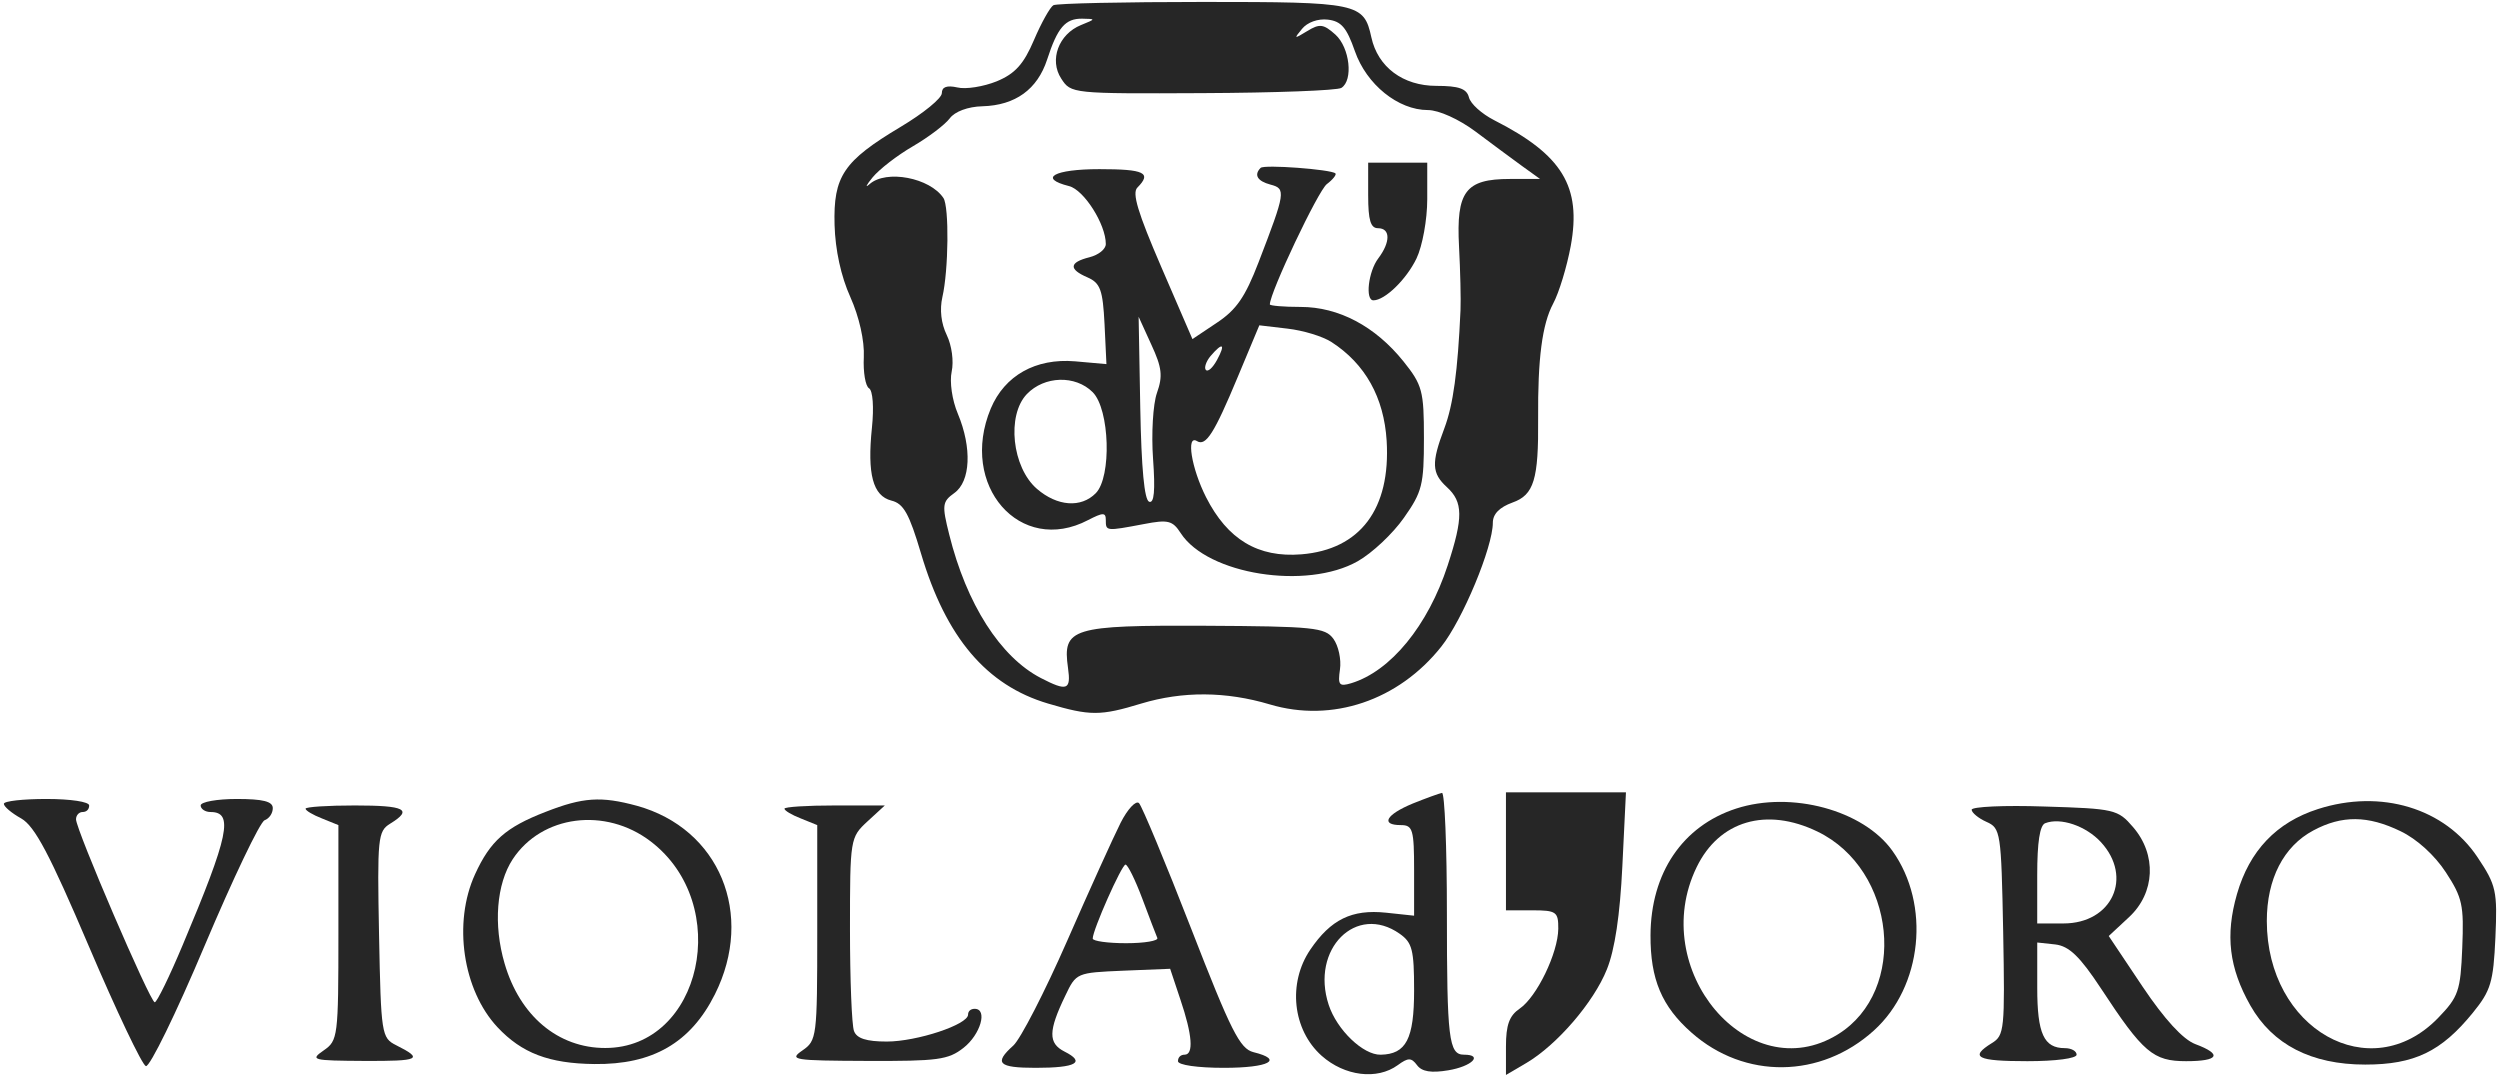 <?xml version="1.0" encoding="utf-8"?>
<!-- Generator: Adobe Illustrator 22.1.0, SVG Export Plug-In . SVG Version: 6.00 Build 0)  -->
<svg version="1.1" xmlns="http://www.w3.org/2000/svg" xmlns:xlink="http://www.w3.org/1999/xlink" x="0px" y="0px"
	 viewBox="0 0 195 84" style="enable-background:new 0 0 195 84;" xml:space="preserve">
<style type="text/css">
	.st0{fill:#262626;}
</style>
<path class="st0" d="M82.163,0.408c-0.251,0.144-0.943,1.375-1.511,2.71c-0.803,1.89-1.478,2.635-2.915,3.228
	c-1.025,0.412-2.409,0.638-3.068,0.474c-0.819-0.181-1.206-0.041-1.206,0.445c0,0.399-1.433,1.569-3.22,2.635
	c-4.452,2.664-5.25,3.838-5.147,7.646c0.054,1.944,0.502,4.015,1.231,5.625c0.688,1.536,1.112,3.41,1.05,4.686
	c-0.058,1.178,0.128,2.265,0.408,2.429c0.296,0.177,0.391,1.483,0.226,3.072c-0.375,3.628,0.074,5.316,1.515,5.687
	c0.955,0.234,1.388,1.009,2.314,4.13c1.943,6.551,5.106,10.282,9.912,11.703c3.274,0.971,4.081,0.971,7.264,0
	c3.229-0.972,6.601-0.956,10.031,0.066c4.855,1.449,10.035-0.301,13.371-4.505c1.668-2.092,4.023-7.762,4.023-9.665
	c0-0.679,0.514-1.206,1.536-1.577c1.672-0.593,2.038-1.803,1.997-6.56c-0.033-4.653,0.313-7.346,1.17-8.952
	c0.457-0.848,1.071-2.866,1.375-4.505c0.848-4.632-0.655-7.103-5.975-9.805c-0.972-0.498-1.841-1.276-1.968-1.783
	c-0.173-0.679-0.795-0.894-2.533-0.894c-2.611,0-4.571-1.466-5.077-3.784c-0.585-2.681-1.017-2.763-13.14-2.763
	C87.685,0.152,82.414,0.264,82.163,0.408L82.163,0.408z M84.313,1.956c-1.742,0.708-2.487,2.726-1.536,4.175
	c0.757,1.174,0.844,1.182,11.023,1.133c5.629-0.025,10.513-0.206,10.826-0.408c0.943-0.589,0.659-3.142-0.466-4.159
	c-0.931-0.828-1.223-0.869-2.199-0.272c-1.025,0.626-1.058,0.618-0.408-0.169c0.42-0.519,1.248-0.816,2.018-0.725
	c1.046,0.124,1.466,0.614,2.108,2.454c0.906,2.607,3.377,4.6,5.699,4.6c0.848,0,2.425,0.717,3.702,1.668
	c1.231,0.926,2.858,2.125,3.636,2.693l1.408,1.013h-2.355c-3.467,0-4.192,0.98-3.965,5.271c0.099,1.898,0.152,4.113,0.115,4.97
	c-0.214,4.752-0.568,7.375-1.26,9.208c-1.025,2.709-0.988,3.5,0.197,4.587c1.268,1.161,1.289,2.363,0.062,6.107
	c-1.54,4.707-4.455,8.26-7.531,9.191c-0.935,0.276-1.046,0.14-0.869-1.087c0.111-0.77-0.119-1.841-0.515-2.38
	c-0.646-0.881-1.528-0.972-10.023-1.017c-10.385-0.045-11.118,0.173-10.677,3.282c0.247,1.734-0.066,1.857-2.117,0.795
	c-3.162-1.639-5.798-5.765-7.149-11.197c-0.576-2.298-0.544-2.557,0.399-3.233c1.268-0.906,1.388-3.517,0.276-6.181
	c-0.453-1.066-0.654-2.5-0.482-3.29c0.173-0.807,0.012-2.022-0.383-2.849c-0.441-0.906-0.564-1.989-0.342-2.965
	c0.482-2.092,0.536-7.037,0.082-7.725c-1.054-1.581-4.46-2.236-5.757-1.087c-0.383,0.334-0.272,0.094,0.231-0.523
	c0.531-0.643,1.923-1.717,3.15-2.43c1.223-0.713,2.491-1.676,2.866-2.17c0.391-0.535,1.429-0.922,2.557-0.947
	c2.561-0.074,4.278-1.313,5.04-3.64c0.811-2.504,1.421-3.208,2.735-3.192C85.486,1.478,85.486,1.478,84.313,1.956L84.313,1.956z"/>
<path class="st0" d="M110.198,62.674c-2.096,0.869-2.549,1.684-0.923,1.684c0.923,0,1.025,0.362,1.025,3.533v3.533l-2.199-0.235
	c-2.66-0.276-4.299,0.527-5.901,2.887c-1.771,2.615-1.379,6.251,0.886,8.273c1.791,1.593,4.324,1.907,5.938,0.733
	c0.815-0.597,1.058-0.597,1.507,0.004c0.375,0.503,1.099,0.622,2.43,0.399c1.845-0.304,2.763-1.219,1.227-1.219
	c-1.182,0-1.33-1.227-1.33-11.052c0-5.164-0.173-9.393-0.383-9.368C112.269,61.883,111.223,62.262,110.198,62.674L110.198,62.674z
	 M109.176,72.833c0.98,0.692,1.124,1.243,1.124,4.422c0,3.784-0.618,4.974-2.607,5.012c-1.367,0.029-3.418-1.94-4.056-3.892
	C102.209,74.031,105.787,70.444,109.176,72.833L109.176,72.833z"/>
<path class="st0" d="M117.465,66.405v4.6h2.043c1.89,0,2.046,0.115,2.038,1.441c-0.021,1.894-1.668,5.304-3.01,6.226
	c-0.811,0.556-1.071,1.268-1.071,2.961v2.215l1.585-0.931c2.393-1.408,5.262-4.74,6.288-7.309c0.618-1.532,1.021-4.209,1.206-8.05
	l0.28-5.753h-4.682h-4.678V66.405L117.465,66.405z"/>
<path class="st0" d="M0.301,62.699c0,0.21,0.589,0.716,1.355,1.141c1.062,0.609,2.219,2.796,5.271,9.961
	c2.158,5.065,4.155,9.265,4.451,9.356c0.293,0.103,2.355-4.105,4.579-9.385c2.228-5.267,4.328-9.668,4.682-9.792
	c0.366-0.14,0.638-0.54,0.638-0.947c0-0.523-0.766-0.713-2.813-0.713c-1.532,0-2.813,0.226-2.813,0.506
	c0,0.272,0.358,0.511,0.766,0.511c1.82,0,1.449,1.791-2.17,10.381c-1.034,2.463-2.01,4.46-2.178,4.46
	c-0.354,0-6.14-13.457-6.14-14.273c0-0.313,0.235-0.568,0.511-0.568c0.309,0,0.515-0.202,0.515-0.511
	c0-0.288-1.433-0.506-3.327-0.506C1.787,62.32,0.301,62.484,0.301,62.699L0.301,62.699z"/>
<path class="st0" d="M42.562,63.324c-3.121,1.206-4.323,2.273-5.51,4.872c-1.73,3.78-0.959,9.026,1.75,11.925
	c1.895,2.022,4.015,2.833,7.548,2.874c4.554,0.058,7.515-1.651,9.413-5.44c3.125-6.247,0.354-12.926-6.09-14.705
	C46.882,62.093,45.478,62.184,42.562,63.324L42.562,63.324z M50.748,65.626c6.444,4.909,3.99,16.105-3.529,16.117
	c-3.685,0.008-6.671-2.5-7.861-6.589c-0.886-3.019-0.634-6.206,0.634-8.137C42.262,63.576,47.219,62.933,50.748,65.626
	L50.748,65.626z"/>
<path class="st0" d="M87.405,64.185c-0.548,1.087-2.421,5.217-4.167,9.203c-1.75,3.99-3.636,7.651-4.196,8.162
	c-1.54,1.379-1.178,1.741,1.742,1.741c3.167,0,3.916-0.428,2.248-1.268c-1.281-0.651-1.268-1.606,0.062-4.361
	c0.848-1.783,0.881-1.791,4.517-1.948l3.661-0.148l0.799,2.401c0.934,2.759,1.05,4.299,0.325,4.299
	c-0.305,0-0.515,0.202-0.515,0.506c0,0.301,1.536,0.519,3.582,0.519c3.529,0,4.707-0.634,2.302-1.223
	c-1.054-0.272-1.738-1.618-4.859-9.648c-1.989-5.118-3.83-9.537-4.064-9.776C88.604,62.41,87.949,63.106,87.405,64.185
	L87.405,64.185z M89.098,70.09c0.552,1.482,1.075,2.841,1.174,3.072c0.095,0.222-1.001,0.408-2.433,0.408
	c-1.433,0-2.607-0.165-2.607-0.363c-0.004-0.663,2.256-5.752,2.557-5.769C87.961,67.438,88.538,68.603,89.098,70.09L89.098,70.09z"
	/>
<path class="st0" d="M135.419,63.069c-4.184,1.359-6.659,5.028-6.679,9.883c-0.016,3.43,0.881,5.555,3.208,7.601
	c4.138,3.652,10.072,3.579,14.215-0.173c3.784-3.422,4.439-9.829,1.441-14.021C145.339,63.189,139.722,61.673,135.419,63.069
	L135.419,63.069z M141.765,64.864c6.14,2.969,7.087,12.416,1.59,15.817c-6.976,4.303-14.89-5.073-11.015-13.045
	C134.093,64.02,137.775,62.933,141.765,64.864L141.765,64.864z"/>
<path class="st0" d="M180.802,63.106c-3.241,1.038-5.345,3.253-6.317,6.63c-0.923,3.216-0.618,5.757,1.046,8.697
	c1.73,3.047,4.756,4.604,8.956,4.604c3.834,0,5.934-1.013,8.397-4.044c1.404-1.725,1.598-2.384,1.758-5.859
	c0.16-3.632,0.066-4.085-1.388-6.259C190.697,63.032,185.715,61.529,180.802,63.106L180.802,63.106z M187.246,64.836
	c1.273,0.609,2.665,1.878,3.533,3.208c1.293,1.985,1.413,2.557,1.277,5.884c-0.136,3.372-0.293,3.83-1.89,5.477
	c-5.283,5.444-13.354,0.869-13.354-7.573c0-3.278,1.31-5.823,3.632-7.058C182.676,63.579,184.694,63.6,187.246,64.836
	L187.246,64.836z"/>
<path class="st0" d="M23.834,63.077c0,0.148,0.564,0.482,1.281,0.762l1.281,0.519v8.396c0,8.137-0.037,8.409-1.149,9.179
	c-1.083,0.749-0.898,0.795,3.146,0.819c4.348,0.021,4.678-0.136,2.503-1.227c-1.136-0.572-1.178-0.844-1.33-8.618
	c-0.144-7.573-0.094-8.071,0.873-8.664c1.787-1.1,1.174-1.417-2.763-1.417C25.576,62.826,23.834,62.937,23.834,63.077L23.834,63.077
	z"/>
<path class="st0" d="M61.187,63.077c0,0.148,0.56,0.482,1.277,0.762l1.281,0.519v8.396c0,8.137-0.037,8.409-1.153,9.179
	c-1.074,0.741-0.741,0.795,5.044,0.819c5.522,0.021,6.329-0.086,7.519-1.021c1.33-1.038,1.903-3.043,0.869-3.043
	c-0.309,0-0.515,0.181-0.515,0.453c0,0.778-3.99,2.1-6.341,2.1c-1.589,0-2.347-0.243-2.557-0.824
	c-0.173-0.449-0.313-4.011-0.313-7.943c0-7.062,0.02-7.157,1.359-8.4l1.359-1.248h-3.916C62.954,62.826,61.187,62.937,61.187,63.077
	L61.187,63.077z"/>
<path class="st0" d="M153.789,63.159c0,0.226,0.535,0.671,1.149,0.943c1.116,0.494,1.157,0.799,1.31,8.565
	c0.14,7.626,0.094,8.096-0.873,8.689c-1.792,1.108-1.178,1.416,2.763,1.416c2.199,0,3.838-0.214,3.838-0.506
	c0-0.284-0.412-0.511-0.918-0.511c-1.639,0-2.153-1.128-2.153-4.707v-3.533l1.408,0.152c1.074,0.128,1.911,0.926,3.558,3.426
	c3.294,5.02,4.077,5.679,6.646,5.679c2.561,0,2.85-0.536,0.721-1.33c-0.964-0.363-2.409-1.94-4.122-4.493l-2.635-3.94l1.59-1.478
	c2.034-1.894,2.162-4.872,0.309-7.017c-1.186-1.379-1.437-1.441-6.909-1.606C156.346,62.801,153.789,62.921,153.789,63.159
	L153.789,63.159z M163.878,65.692c2.516,2.743,0.861,6.337-2.924,6.337h-2.051v-3.776c0-2.561,0.202-3.87,0.614-4.04
	C160.715,63.74,162.704,64.416,163.878,65.692L163.878,65.692z"/>
<path class="st0" d="M98.33,13.095c-0.544,0.548-0.255,1.034,0.77,1.305c1.215,0.317,1.178,0.584-0.934,6.065
	c-1.042,2.705-1.725,3.694-3.241,4.703l-1.915,1.281l-2.433-5.629c-1.833-4.25-2.29-5.765-1.861-6.189
	c1.144-1.153,0.556-1.437-2.969-1.437c-3.533,0-4.794,0.713-2.36,1.322c1.165,0.296,2.866,2.977,2.866,4.517
	c0,0.399-0.56,0.852-1.277,1.034c-1.589,0.399-1.635,0.931-0.152,1.569c1.005,0.441,1.194,0.98,1.33,3.64l0.148,3.125l-2.454-0.218
	c-3.064-0.255-5.485,1.104-6.568,3.685c-2.503,5.996,2.29,11.481,7.593,8.697c1.174-0.605,1.38-0.605,1.38,0
	c0,0.873,0,0.873,2.969,0.313c1.894-0.366,2.24-0.276,2.878,0.713c2.092,3.224,9.813,4.447,13.803,2.186
	c1.128-0.638,2.743-2.158,3.603-3.389c1.425-2.022,1.561-2.573,1.561-6.214c0-3.677-0.119-4.142-1.601-5.991
	c-2.199-2.734-5.049-4.242-8.013-4.242c-1.33,0-2.405-0.094-2.405-0.197c0-0.923,3.776-8.886,4.447-9.385
	c0.461-0.346,0.774-0.741,0.667-0.836C103.803,13.21,98.602,12.819,98.33,13.095L98.33,13.095z M90.243,30.645
	c-0.309,0.865-0.445,3.2-0.305,5.139c0.181,2.508,0.086,3.496-0.305,3.352c-0.374-0.136-0.605-2.611-0.692-7.313l-0.128-7.116
	l0.992,2.178C90.634,28.673,90.708,29.332,90.243,30.645L90.243,30.645z M103.856,26.68c2.635,1.701,4.093,4.324,4.303,7.7
	c0.321,5.316-2.059,8.487-6.654,8.858c-3.377,0.272-5.753-1.149-7.433-4.455c-1.141-2.257-1.573-4.909-0.708-4.377
	c0.692,0.428,1.343-0.593,3.175-4.991l1.688-4.04l2.199,0.259C101.653,25.774,103.168,26.235,103.856,26.68L103.856,26.68z
	 M94.924,28.084c-0.338,0.614-0.704,0.947-0.869,0.77c-0.148-0.165,0.024-0.671,0.366-1.079
	C95.373,26.659,95.616,26.807,94.924,28.084L94.924,28.084z M85.231,30.592c1.33,1.334,1.486,6.613,0.239,7.878
	c-1.149,1.165-3.002,1.029-4.587-0.338c-1.943-1.676-2.376-5.728-0.791-7.391C81.459,29.315,83.881,29.241,85.231,30.592
	L85.231,30.592z"/>
<path class="st0" d="M106.718,15.244c0,1.94,0.189,2.557,0.77,2.557c0.972,0,0.98,1.079,0.016,2.355
	c-0.774,1.021-1.034,3.27-0.379,3.27c0.898,0,2.578-1.635,3.364-3.27c0.461-0.968,0.836-3.027,0.836-4.608v-2.858h-2.302h-2.306
	V15.244L106.718,15.244z"/>
</svg>
